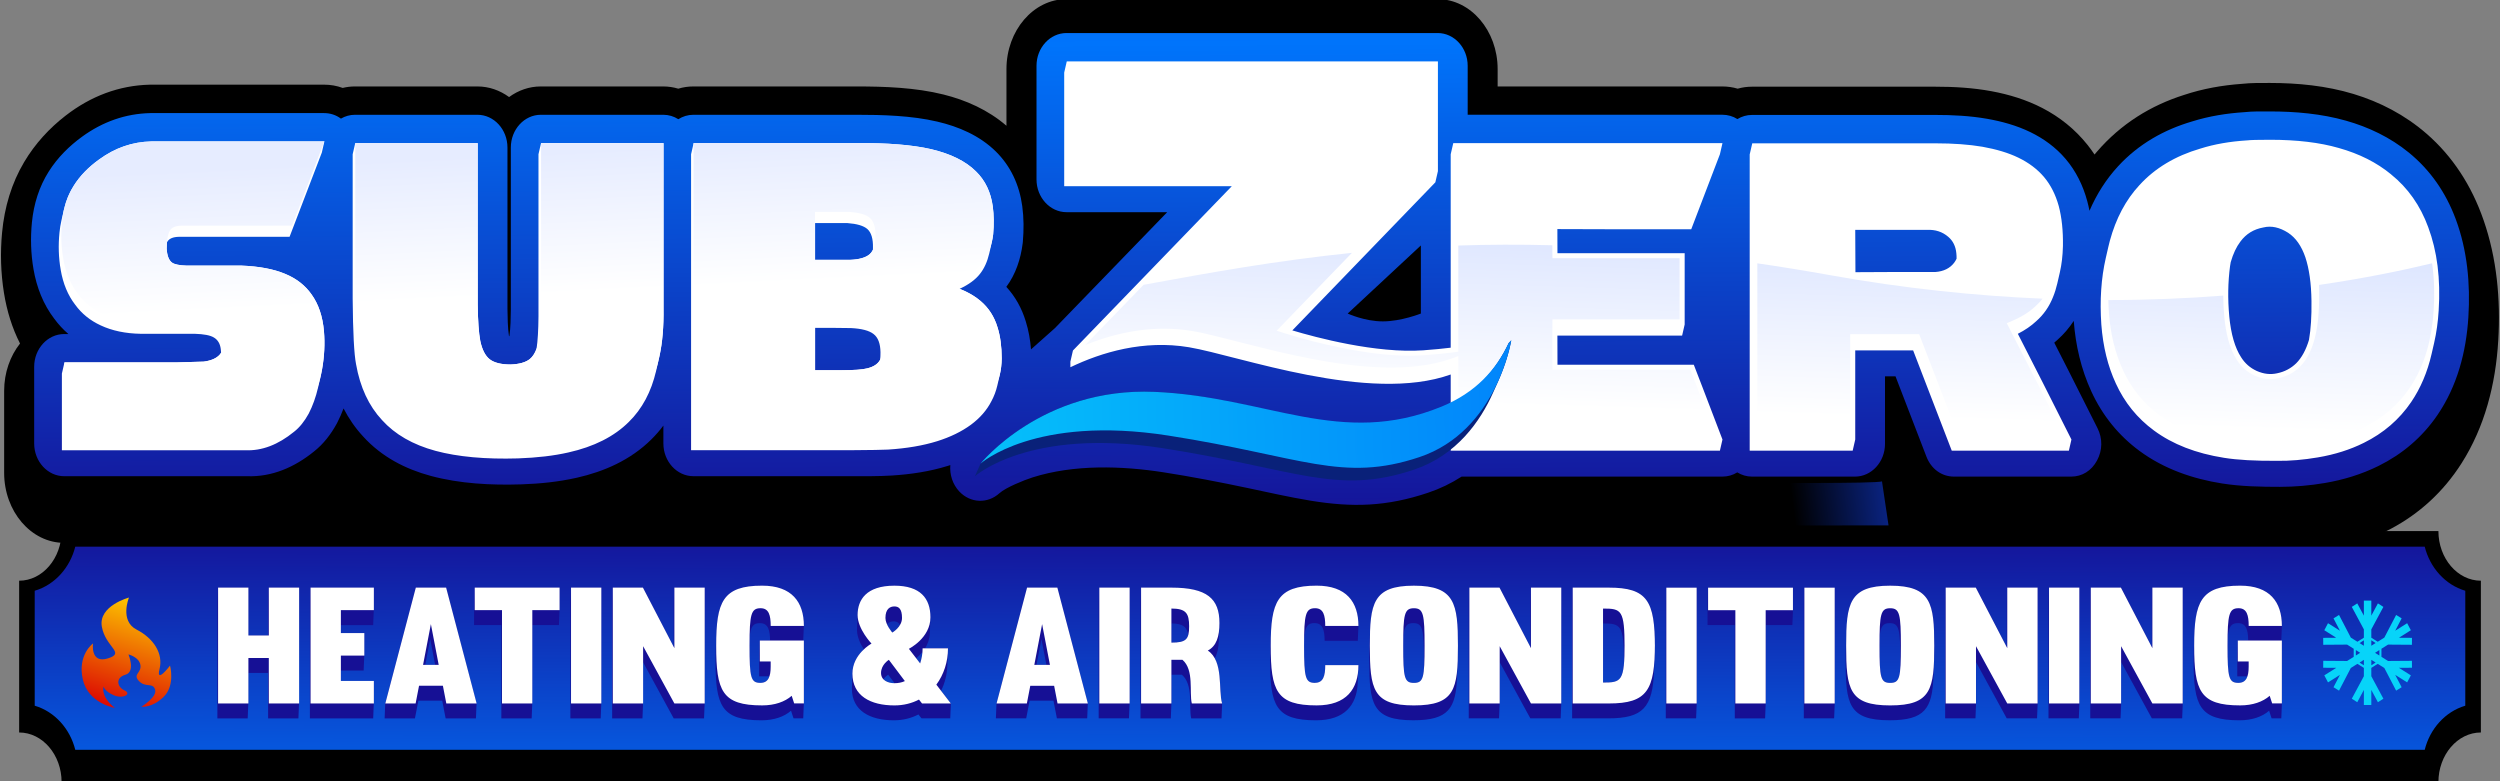 <svg width="960" height="300" viewBox="0 0 960 300" fill="none" xmlns="http://www.w3.org/2000/svg">
<rect x="0" y="0" width="960" height="300" fill="#808080" stroke="none"/>
<g clip-path="url(#clip0_439_1216)">
<path fill-rule="evenodd" clip-rule="evenodd" d="M564.063 208.626C560.154 211.085 556.051 213.112 551.777 214.638C534.192 220.946 519.43 221.506 501.429 218.335C482.648 215.028 464.206 209.907 445.256 206.744C431.816 204.497 402.878 202.928 390.617 212.823C381.528 221.158 368.623 220.387 360.296 210.907C359.058 209.5 357.99 207.973 357.074 206.354C352.487 207.27 347.841 207.838 343.211 208.152C337.801 208.525 332.138 208.457 326.719 208.457C220.062 208.457 130.024 208.457 24.638 208.457C11.945 208.457 1.593 196.383 1.593 181.578V150.096C1.593 143.092 3.907 136.699 7.689 131.908C4.662 125.965 2.635 119.41 1.525 112.509C0.287 104.852 0.075 97.06 0.796 89.319C1.703 79.559 4.45 70.343 9.258 62.262C13.505 55.114 18.983 49.221 25.173 44.422C34.898 36.876 45.802 32.797 57.486 32.518C57.647 32.518 57.791 32.509 57.952 32.509H124.428C126.937 32.509 129.345 32.933 131.592 33.764C133.11 33.391 134.687 33.196 136.298 33.196H183.323C187.783 33.196 191.954 34.688 195.49 37.266C199.026 34.688 203.197 33.196 207.657 33.196H254.682C256.674 33.196 258.616 33.493 260.456 34.052C262.305 33.493 264.238 33.196 266.23 33.196H328.763C339.743 33.196 351.52 33.603 362.289 36.291C370.954 38.453 379.357 42.167 386.479 48.289V26.54C386.479 11.736 396.832 -0.338 409.525 -0.338H552.049C564.742 -0.338 575.094 11.736 575.094 26.54C575.094 28.762 575.094 30.974 575.094 33.196H661.317C663.386 33.196 665.379 33.484 667.27 34.052C669.025 33.552 670.856 33.289 672.739 33.289H743.114C750.338 33.289 757.647 33.705 764.786 35.036C771.459 36.282 778.09 38.283 784.28 41.489C790.817 44.872 796.761 49.544 801.636 55.674C802.577 56.852 803.459 58.073 804.299 59.337C804.595 58.972 804.901 58.616 805.214 58.26C814.524 47.458 826.047 40.446 838.655 36.461C845.905 34.044 853.392 32.73 860.913 32.196C864.389 31.805 868.154 31.856 871.613 31.856C882.348 31.856 893.328 32.925 903.74 36.079C913.873 39.148 923.471 44.092 931.882 51.417C941.734 59.998 949.069 71.19 953.681 84.494C958.786 99.188 960.261 114.925 959.337 130.654C958.336 147.722 954.08 163.984 945.279 177.831C938.199 188.972 928.923 197.307 918.129 203.039C910.608 207.032 902.612 209.635 894.456 211.111C888.173 212.247 881.83 212.832 875.48 212.832C775.241 212.832 675.545 208.635 564.055 208.635L564.063 208.626Z" fill="black"/>
<path fill-rule="evenodd" clip-rule="evenodd" d="M405.303 125.778C419.607 111.016 433.928 96.263 448.206 81.475H409.542C403.2 81.475 398.019 75.828 398.019 68.901V25.26C398.019 18.332 403.191 12.685 409.542 12.685H552.066C558.408 12.685 563.589 18.332 563.589 25.26C563.589 31.526 563.589 37.792 563.589 44.058H661.334C663.471 44.058 665.447 44.634 667.159 45.728C668.821 44.711 670.729 44.134 672.764 44.134H743.14C749.745 44.134 756.46 44.465 762.989 45.609C768.661 46.601 774.368 48.17 779.633 50.722C784.737 53.198 789.409 56.573 793.216 61.05C797.142 65.671 799.872 71.182 801.5 77.21C801.831 78.44 802.119 79.686 802.365 80.941C805.087 74.616 808.725 68.859 813.354 63.831C821.257 55.258 831.067 49.781 841.759 46.635C848.288 44.592 855.062 43.507 861.837 43.074C864.966 42.718 868.502 42.794 871.622 42.794C881.356 42.794 891.403 43.659 900.849 46.339C909.531 48.797 917.79 52.715 924.997 58.591C933.162 65.247 939.182 73.861 943.015 84.18C947.449 96.136 948.653 108.99 947.856 121.785C947.008 135.326 943.507 148.29 936.037 159.287C930.127 167.987 922.385 174.439 913.372 178.908C906.81 182.163 899.823 184.275 892.709 185.479C887.011 186.445 881.262 186.946 875.497 186.946C868.205 186.946 860.523 186.801 853.299 185.657C842.064 183.876 831.05 180.128 821.579 173.159C813.617 167.291 807.359 159.635 803.052 150.265C799.16 141.795 797.024 132.638 796.32 123.217C794.573 125.905 792.504 128.322 790.122 130.442C789.698 130.832 789.265 131.213 788.833 131.586C790.681 135.215 792.538 138.836 794.378 142.465C798.075 149.757 801.721 157.074 805.418 164.366C807.444 168.368 807.385 172.896 805.257 176.839C803.128 180.781 799.525 183.02 795.328 183.02H750.355C745.615 183.02 741.571 180.086 739.74 175.329C735.78 165.061 731.829 154.793 727.877 144.517H723.841C723.841 146.755 723.841 148.994 723.841 151.232C723.841 157.634 723.841 164.044 723.841 170.445C723.841 177.373 718.669 183.02 712.318 183.02H672.772C670.712 183.02 668.779 182.426 667.108 181.392C665.413 182.46 663.463 183.02 661.351 183.02H561.257C557.297 185.58 553.007 187.658 548.411 189.201C532.488 194.543 519.455 194.924 503.176 192.245C495.061 190.905 486.972 189.065 478.917 187.361C468.276 185.114 457.644 183.062 446.909 181.383C430.748 178.857 412.374 178.289 396.527 183.317C393.11 184.402 386.183 187.225 383.783 189.396C379.23 193.525 372.608 193.237 368.368 188.726C365.791 185.979 364.621 182.24 364.926 178.585C364.595 178.696 364.264 178.797 363.934 178.908C357.006 181.07 349.74 182.138 342.558 182.596C337.378 182.927 331.934 182.859 326.745 182.859H266.264C259.922 182.859 254.741 177.212 254.741 170.284V163.425C253.342 165.299 251.799 167.071 250.112 168.741C242.108 176.661 231.967 181.087 221.495 183.452C214.508 185.029 207.31 185.759 200.179 185.996C188.681 186.369 176.565 185.758 165.356 182.732C155.664 180.111 146.515 175.423 139.436 167.597C136.417 164.349 133.933 160.729 131.923 156.837C131.211 158.727 130.397 160.576 129.473 162.373C129.422 162.475 129.371 162.568 129.32 162.67C127.056 166.799 124.199 170.505 120.612 173.337C113.1 179.442 104.4 183.198 94.946 182.867H24.647C18.305 182.867 13.124 177.22 13.124 170.293V140.845C13.124 133.918 18.296 128.271 24.647 128.271H26.258C24.265 126.541 22.442 124.583 20.823 122.37C16.617 116.875 14.074 110.372 12.861 103.36C11.835 97.416 11.666 91.362 12.259 85.35C12.963 78.313 15.032 71.682 18.737 65.84C22.146 60.465 26.589 56.064 31.566 52.46C39.468 46.728 48.236 43.634 57.732 43.43C57.817 43.43 57.885 43.43 57.969 43.43H124.445C126.853 43.43 129.057 44.168 130.914 45.55C132.525 44.609 134.365 44.075 136.315 44.075H183.34C189.682 44.075 194.863 49.722 194.863 56.649V118.579C194.905 121.776 194.947 125.795 195.448 129.085C195.499 129.085 195.549 129.085 195.6 129.085C196.075 125.863 196.126 122.047 196.16 118.927V56.649C196.16 49.722 201.332 44.075 207.683 44.075H254.707C256.81 44.075 258.786 44.694 260.482 45.779C262.177 44.694 264.153 44.075 266.256 44.075H328.788C338.904 44.075 349.986 44.371 359.898 46.695C368.038 48.594 376.135 52.011 382.393 58.167C388.04 63.729 391.423 70.911 392.542 79.127C393.161 83.671 393.169 88.301 392.771 92.871C392.754 93.041 392.737 93.193 392.72 93.363C391.957 99.493 390.007 105.327 386.429 110.151C389.837 113.857 392.347 118.308 393.89 123.396C394.984 126.872 395.62 130.501 395.908 134.164L405.311 125.804L405.303 125.778ZM517.514 120.402L545.613 94.253V120.402C545.613 120.402 538.041 123.413 531.012 123.413C523.992 123.413 517.514 120.402 517.514 120.402Z" fill="url(#paint0_linear_439_1216)"/>
<path fill-rule="evenodd" clip-rule="evenodd" d="M23.655 203.929H936.35C936.35 214.418 943.685 222.99 952.656 222.99V281.274C943.685 281.274 936.35 289.855 936.35 300.335H23.655C23.655 289.847 16.321 281.274 7.35 281.274V222.99C16.321 222.99 23.655 214.409 23.655 203.929Z" fill="black"/>
<path fill-rule="evenodd" clip-rule="evenodd" d="M28.904 209.915C26.928 217.877 21.12 224.55 13.328 226.848V270.989C21.12 273.287 26.928 279.969 28.904 287.922H931.093C933.069 279.96 938.877 273.287 946.669 270.989V226.848C938.877 224.55 933.069 217.868 931.093 209.915H28.904Z" fill="url(#paint1_linear_439_1216)"/>
<path fill-rule="evenodd" clip-rule="evenodd" d="M650.422 140.048H598.073C598.039 136.318 598.022 132.604 598.039 128.882H645.928L646.912 124.6V97.221H598.064C598.03 94.135 598.022 91.057 598.03 87.97C603.855 88.021 612.258 88.047 623.255 88.047H649.43C651.66 82.213 655.323 72.623 660.444 59.243L661.428 54.962H558.052L557.068 59.243V133.511C554.109 133.884 550.641 134.223 546.588 134.512C528.358 135.783 505.262 129.568 496.257 126.872C510.264 112.373 528.579 93.422 551.175 70.012L552.159 65.73V23.589H409.636L408.652 27.871V71.513H472.999C462.511 82.408 442.195 103.428 412.01 134.596L411.026 138.878V141.023C422.999 135.275 439.151 130.416 456.567 133.341C475.585 136.546 525.721 155.048 557.068 143.805V173.057H660.444L661.428 168.775C654.806 151.393 651.117 141.829 650.414 140.048H650.422ZM24.588 80.297L24.571 80.382L23.587 84.663C23.248 86.147 22.994 87.691 22.841 89.302C22.349 94.219 22.502 99.001 23.307 103.623C24.215 108.913 26.063 113.373 28.861 117.002C31.379 120.47 34.652 123.099 38.68 124.956C43.047 126.999 48.159 128.076 54.027 128.178H74.8C78.302 128.288 80.744 128.746 82.126 129.602C83.635 130.492 84.517 131.968 84.772 134.011C84.848 134.512 84.89 134.995 84.907 135.461C84.746 135.716 84.568 135.953 84.373 136.182C83.127 137.606 81.049 138.497 78.217 138.87C77.751 138.921 74.3 139.005 67.805 139.167H24.749L23.765 143.448V172.896H94.268C100.551 173.167 106.783 170.802 112.913 165.799C115.042 164.137 116.915 161.797 118.552 158.812C120.087 155.828 121.291 152.487 122.147 148.765L123.131 144.483C123.317 143.677 123.487 142.855 123.639 142.007C124.547 136.903 124.809 131.985 124.394 127.203C123.902 121.479 122.291 116.748 119.612 113.043C117.17 109.575 113.795 106.946 109.488 105.166C105.07 103.309 99.491 102.266 92.767 101.995H71.68C68.95 101.918 67.084 101.537 66.126 100.892C64.855 100.002 64.151 98.204 63.998 95.466C63.998 94.626 64.023 93.846 64.083 93.126C64.134 93.032 64.185 92.939 64.236 92.846C64.939 91.633 66.415 90.989 68.653 90.938H111.192C112.311 88.115 116.441 77.312 123.58 58.591L124.564 54.309H58.088C50.813 54.47 44.166 56.785 38.069 61.245C33.915 64.229 30.667 67.587 28.335 71.318C26.623 73.98 25.385 76.973 24.613 80.297H24.588ZM337.793 138.463C337.861 138.344 337.929 138.217 337.997 138.081C338.073 137.233 338.107 136.301 338.107 135.275C338.056 131.917 337.174 129.577 335.436 128.262C333.774 126.948 330.891 126.194 326.838 125.982C324.914 125.931 322.446 125.897 319.462 125.897H312.992V142.168H322.726C327.788 142.168 331.247 141.931 333.062 141.439C335.351 140.871 336.928 139.879 337.785 138.454L337.793 138.463ZM751.314 99.366C751.051 99.917 750.737 100.434 750.372 100.926C748.761 103.021 746.37 104.208 743.233 104.445H727.861C721.476 104.445 716.355 104.47 712.488 104.521C712.446 103.597 712.42 98.179 712.412 88.276H739.969C743.165 88.115 745.887 89.005 748.125 90.938C749.94 92.473 750.983 94.567 751.237 97.255C751.313 97.993 751.339 98.688 751.322 99.366H751.314ZM781.872 123.37C779.93 125.193 777.59 126.787 774.851 128.178C777.386 133.163 780.558 139.404 784.39 146.874C789.766 157.591 793.454 164.875 795.43 168.775L794.446 173.057H749.474C746.175 164.51 741.24 151.673 734.644 134.554H712.412V168.775L711.428 173.057H671.882V59.32L672.866 55.038H743.242C750.042 55.038 756.045 55.47 761.259 56.352C766.635 57.319 771.231 58.692 775.046 60.541C779.048 62.474 782.321 64.95 784.865 67.926C787.434 70.962 789.333 74.701 790.554 79.101C791.724 83.51 792.267 88.666 792.165 94.525C792.072 98.213 791.682 101.545 790.987 104.555L790.003 108.837C789.571 110.719 789.02 112.475 788.35 114.094C786.9 117.749 784.738 120.869 781.88 123.362L781.872 123.37ZM918.197 66.985C924.641 72.174 929.389 78.915 932.425 87.216C935.876 96.407 937.232 107.074 936.452 119.241C936.181 123.625 935.604 127.762 934.714 131.637L933.731 135.919C932.128 142.897 929.508 149.061 925.887 154.395C921.317 161.11 915.263 166.325 907.708 170.055C902.485 172.659 896.593 174.541 890.047 175.643C884.518 176.584 879.372 177.017 874.598 176.957C866.026 177.008 859.2 176.635 854.062 175.804C843.26 174.108 834.297 170.615 827.133 165.324C820.689 160.593 815.813 154.547 812.464 147.213C809.429 140.659 807.555 133.129 806.91 124.617C806.274 115.341 806.842 106.828 808.631 99.027L809.615 94.745C809.793 93.982 809.98 93.219 810.175 92.473C812.515 83.875 816.305 76.727 821.579 71.055C827.523 64.551 835.315 59.88 844.947 57.056C850.323 55.36 856.292 54.317 862.889 53.91C864.16 53.749 867.094 53.673 871.715 53.673C882.026 53.673 890.776 54.724 898.051 56.819C905.945 59.023 912.669 62.406 918.205 66.976L918.197 66.985ZM886.664 130.476C885.51 134.333 883.883 137.335 881.763 139.48C879.736 141.464 877.269 142.762 874.386 143.347C871.842 143.915 869.248 143.618 866.619 142.456C864.076 141.303 862.075 139.557 860.591 137.191C858.225 133.562 856.699 128.347 856.046 121.53C855.419 114.755 855.529 108.337 856.334 102.24C856.411 101.715 856.495 101.198 856.589 100.697C857.521 97.45 858.759 94.804 860.311 92.769C862.49 89.81 865.424 88.013 869.138 87.343C872.173 86.588 875.344 87.292 878.642 89.386C881.576 91.32 883.781 94.465 885.265 98.815C886.723 103.224 887.52 108.812 887.605 115.578C887.69 121.386 887.376 126.346 886.655 130.484L886.664 130.476ZM380.849 93.041L379.866 97.323C379.137 100.477 377.95 103.097 376.305 105.174C374.583 107.379 371.98 109.295 368.504 110.906C371.709 112.169 374.405 113.738 376.585 115.62C379.671 118.257 381.833 121.615 383.054 125.693C384.122 129.051 384.665 133.053 384.665 137.674C384.64 139.794 384.411 141.803 383.97 143.711L382.986 147.993C382.486 150.155 381.723 152.173 380.697 154.073C378.933 157.54 376.279 160.55 372.803 163.128C369.242 165.731 364.934 167.834 359.872 169.42C354.446 171.115 348.163 172.184 340.99 172.642C339.379 172.752 334.317 172.828 325.855 172.887H265.374V59.235L266.358 54.953H328.89C340.761 54.843 350.317 55.623 357.583 57.293C365.138 59.091 370.853 61.914 374.77 65.815C378.331 69.283 380.485 73.768 381.24 79.279C381.68 82.586 381.731 86.156 381.392 89.971C381.256 91.048 381.078 92.083 380.849 93.058V93.041ZM325.405 85.664C329.043 85.935 331.612 86.681 333.062 87.945C334.597 89.319 335.292 91.71 335.216 95.169C335.216 95.449 335.199 95.712 335.19 95.975C334.851 96.653 334.427 97.213 333.918 97.653C332.434 98.917 329.916 99.646 326.389 99.773H312.992V85.647H325.405V85.664ZM198.941 176.025C186.375 176.398 175.802 175.431 167.238 173.125C158.513 170.759 151.654 166.808 146.694 161.305C141.606 155.853 138.283 148.705 136.722 139.836C135.968 135.995 135.527 127.584 135.425 114.637V59.235L136.409 54.953H183.433V116.968C183.509 123.26 183.849 127.906 184.417 130.916C185.12 134.274 186.341 136.64 188.054 137.979C189.792 139.294 192.446 139.963 196.05 139.963C199.348 139.853 201.816 139.158 203.427 137.895C204.537 136.979 205.411 135.631 206.047 133.85C206.488 130.857 206.733 126.762 206.776 121.564V59.227L207.759 54.945H254.784V118.3C254.886 125.397 254.368 131.493 253.249 136.623C253.147 137.123 253.046 137.606 252.935 138.098L251.952 142.38C250.086 150.477 246.585 157.006 241.463 162.026C235.825 167.639 228.092 171.539 218.248 173.744C212.745 175.007 206.301 175.762 198.924 176.025H198.941Z" fill="white"/>
<path d="M112.159 86.656C113.278 83.833 117.407 73.03 124.546 54.309H58.071C50.805 54.47 44.157 56.785 38.052 61.245C33.898 64.229 30.65 67.587 28.318 71.318C25.826 75.184 24.342 79.754 23.825 85.02C23.333 89.938 23.485 94.72 24.291 99.341C25.198 104.632 27.047 109.092 29.845 112.721C32.363 116.188 35.636 118.817 39.663 120.674C44.03 122.717 49.143 123.794 55.01 123.896H65.371C69.679 123.896 73.164 123.896 75.784 123.896C79.285 124.006 81.728 124.464 83.11 125.32C84.619 126.211 85.501 127.686 85.755 129.729C86.171 132.494 85.704 134.647 84.381 136.173C83.135 137.598 81.058 138.488 78.226 138.861C77.759 138.912 74.308 138.997 67.814 139.158H24.757V168.606H95.26C101.543 168.877 107.775 166.511 113.905 161.509C116.033 159.847 117.907 157.507 119.544 154.522C121.418 150.893 122.791 146.73 123.648 141.998C124.555 136.894 124.818 131.976 124.402 127.194C123.91 121.471 122.299 116.74 119.62 113.034C117.178 109.566 113.804 106.938 109.496 105.166C105.079 103.309 99.499 102.266 92.776 101.995C90.13 101.995 86.594 101.995 82.177 101.995C77.064 101.995 73.554 101.995 71.688 101.995C68.958 101.918 67.093 101.537 66.135 100.892C64.863 100.002 64.159 98.204 64.006 95.466C64.006 92.269 64.422 89.954 65.227 88.564C65.931 87.351 67.406 86.707 69.645 86.656H112.184H112.159ZM199.925 171.751C207.301 171.48 213.737 170.734 219.248 169.47C229.092 167.266 236.825 163.374 242.464 157.752C247.89 152.436 251.502 145.424 253.266 136.631C254.385 131.501 254.902 125.397 254.801 118.308V54.953H207.776V117.291C207.725 123.413 207.386 128.008 206.793 131.078C206.199 134.274 205.08 136.555 203.443 137.903C201.832 139.166 199.365 139.862 196.067 139.972C192.455 139.972 189.809 139.302 188.071 137.979C186.358 136.64 185.137 134.274 184.434 130.916C183.865 127.906 183.526 123.26 183.45 116.968V54.953H136.425V110.355C136.527 123.302 136.968 131.713 137.723 135.554C139.283 144.423 142.607 151.571 147.694 157.023C152.654 162.535 159.505 166.477 168.23 168.843C176.802 171.158 187.367 172.124 199.933 171.743L199.925 171.751ZM337.785 138.463C336.928 139.887 335.343 140.879 333.062 141.447C331.247 141.931 327.788 142.177 322.726 142.177H312.992V121.623H320.445C323.43 121.623 325.897 121.649 327.822 121.7C331.875 121.912 334.757 122.666 336.419 123.981C338.158 125.295 339.039 127.635 339.09 130.993C339.09 134.486 338.649 136.987 337.793 138.463H337.785ZM312.983 81.391C322.098 81.391 326.567 81.391 326.38 81.391C330.018 81.662 332.587 82.408 334.037 83.671C335.571 85.045 336.267 87.436 336.19 90.896C336.14 94.143 335.359 96.407 333.901 97.67C332.417 98.934 329.899 99.663 326.372 99.79C325.329 99.79 320.894 99.79 312.975 99.79V81.382L312.983 81.391ZM360.839 165.138C365.901 163.552 370.217 161.458 373.769 158.846C377.246 156.269 379.9 153.259 381.663 149.791C383.613 146.221 384.597 142.185 384.648 137.674C384.648 133.053 384.105 129.051 383.037 125.693C381.816 121.607 379.662 118.249 376.567 115.62C373.167 112.695 368.546 110.516 362.645 109.092C369.682 107.099 374.566 104.36 377.263 100.892C379.416 98.179 380.798 94.525 381.366 89.954C381.706 86.139 381.655 82.569 381.214 79.262C380.459 73.751 378.306 69.266 374.744 65.798C370.827 61.906 365.112 59.082 357.558 57.276C350.291 55.614 340.727 54.834 328.865 54.936H266.332V168.589H326.813C335.275 168.538 340.345 168.453 341.956 168.343C349.121 167.885 355.404 166.808 360.83 165.121L360.839 165.138Z" fill="url(#paint2_linear_439_1216)"/>
<path fill-rule="evenodd" clip-rule="evenodd" d="M439.134 109.388C431.664 117.096 424.194 124.803 416.724 132.511C429.756 127.203 443.823 124.761 457.881 127.126C460.772 127.61 463.664 128.288 466.513 128.983C470.133 129.865 473.745 130.806 477.357 131.722C486.048 133.943 494.748 136.089 503.549 137.776C512.834 139.565 522.381 140.913 531.843 141.117C540.348 141.303 549.344 140.566 557.399 137.674L559.994 136.742V166.817H658.613C656.383 160.958 654.136 155.099 651.889 149.24C650.956 146.823 650.04 144.39 649.091 141.982C632.082 141.982 615.073 141.982 598.064 141.982H596.14L596.123 140.057C596.072 134.893 596.072 129.729 596.123 124.566L596.14 122.641H644.962V99.146H596.14L596.114 97.229C596.106 96.212 596.097 95.195 596.089 94.177C583.497 93.838 571.491 93.897 559.985 94.287V135.054L558.298 135.283C554.457 135.792 550.582 136.148 546.716 136.419C536.278 137.148 524.823 135.563 514.597 133.469C507.432 132.002 500.217 130.153 493.239 127.949L490.245 126.999L492.425 124.744C501.328 115.527 510.23 106.31 519.142 97.094C490.084 100.078 464.054 104.776 439.126 109.371L439.134 109.388ZM674.808 101.121C683.711 102.41 692.868 103.894 702.314 105.59C731.447 110.83 758.919 113.619 784.348 114.688C783.534 115.748 782.61 116.723 781.584 117.63L781.558 117.655L781.533 117.681C778.938 120.114 775.784 121.92 772.52 123.302L770.603 124.116L771.553 125.973C775.258 133.24 778.981 140.489 782.669 147.764C785.891 154.115 789.07 160.483 792.276 166.842H751.788C746.998 154.429 742.224 141.998 737.442 129.585L736.967 128.339H710.479V130.281C710.479 136.708 710.479 143.143 710.479 149.57C710.479 155.327 710.479 161.085 710.479 166.842H674.816V101.13L674.808 101.121ZM809.598 115.222C825.276 115.213 840.021 114.577 853.723 113.509C853.74 116.248 853.884 118.987 854.138 121.717C854.656 127.262 855.902 133.528 858.98 138.242C860.659 140.922 862.948 142.94 865.848 144.237C868.714 145.517 871.741 145.907 874.81 145.254C877.998 144.576 880.839 143.169 883.153 140.862C886.147 137.878 887.876 133.774 888.911 129.729C890.403 123.896 890.632 117.274 890.556 111.271C890.547 110.66 890.539 110.041 890.513 109.414C907.598 106.921 922.191 103.936 933.926 101.104C934.782 107.057 934.909 113.128 934.528 119.122C933.866 129.695 931.297 140.167 925.277 149.028C920.817 155.59 914.941 160.517 907.844 164.044C902.452 166.723 896.652 168.453 890.725 169.453C885.748 170.293 880.678 170.802 875.616 170.742H875.582C868.968 170.785 861.897 170.649 855.359 169.615C846.049 168.139 836.926 165.129 829.278 159.491C823.08 154.929 818.433 149.121 815.22 142.134C812.04 135.224 810.378 127.779 809.836 120.207C809.717 118.546 809.632 116.884 809.598 115.213V115.222Z" fill="url(#paint3_linear_439_1216)"/>
<path fill-rule="evenodd" clip-rule="evenodd" d="M579.309 131.764C579.995 131.086 580.326 130.679 580.326 130.679C580.326 130.679 579.419 136.436 576.349 143.949C576.349 143.957 576.341 143.966 576.341 143.974C576.121 144.517 575.883 145.068 575.637 145.636C575.612 145.695 575.586 145.746 575.561 145.806C575.519 145.899 575.476 146.001 575.434 146.094L573.272 150.935C568.506 161.593 559.476 174.812 542.959 180.349C513.232 190.329 497.843 180.128 446.477 172.099C395.12 164.078 374.354 182.893 374.354 182.893L376.517 178.051C376.517 178.051 400.02 148.612 443.34 150.469C486.659 152.326 514.834 172.794 553.634 156.845C566.59 151.52 574.51 142.032 579.317 131.764H579.309Z" fill="#092179"/>
<path fill-rule="evenodd" clip-rule="evenodd" d="M579.309 131.764C579.987 131.086 580.326 130.679 580.326 130.679C580.326 130.679 574.849 165.528 545.113 175.507C515.385 185.487 499.996 175.287 448.63 167.257C397.273 159.236 376.508 178.051 376.508 178.051C376.508 178.051 400.012 148.612 443.331 150.469C486.65 152.326 514.826 172.056 553.626 156.108C566.582 150.783 574.501 142.041 579.309 131.764Z" fill="url(#paint4_linear_439_1216)"/>
<path fill-rule="evenodd" clip-rule="evenodd" d="M907.725 230.629H910.583V236.412L913.118 231.698L915.221 233.046L910.583 241.677V244.874L911.812 245.654L913.05 246.434L915.585 244.84L920.113 236.141L922.233 237.455L919.757 242.203L924.344 239.312L925.769 242.008L921.181 244.899L926.193 244.933L926.176 247.596L917.01 247.528L914.475 249.122V250.674V252.225L917.01 253.819L926.176 253.752L926.193 256.414L921.181 256.448L925.769 259.339L924.344 262.036L919.757 259.144L922.233 263.892L920.113 265.207L915.585 256.507L913.05 254.913L911.812 255.693L910.583 256.473V259.67L915.221 268.302L913.118 269.65L910.583 264.935V270.718H907.725V264.935L905.19 269.65L903.087 268.302L907.725 259.67V256.473L906.487 255.693L905.249 254.913L902.714 256.507L898.186 265.207L896.067 263.892L898.543 259.144L893.955 262.036L892.531 259.339L897.118 256.448L892.107 256.414L892.124 253.752L901.29 253.819L903.825 252.225V250.674V249.122L901.29 247.528L892.124 247.596L892.107 244.933L897.118 244.899L892.531 242.008L893.955 239.312L898.543 242.203L896.067 237.455L898.186 236.141L902.714 244.84L905.249 246.434L906.487 245.654L907.725 244.874V241.677L903.087 233.046L905.19 231.698L907.725 236.412V230.629ZM910.583 245.875V247.969L912.245 246.918L911.414 246.392L910.583 245.866V245.875ZM913.678 249.622L912.016 250.674L913.678 251.725V250.674V249.622ZM912.253 254.421L910.591 253.37V255.464L911.422 254.939L912.253 254.413V254.421ZM907.734 255.473V253.378L906.072 254.43L906.903 254.956L907.734 255.481V255.473ZM904.639 251.725L906.301 250.674L904.639 249.622V250.674V251.725ZM906.063 246.926L907.725 247.977V245.883L906.894 246.409L906.063 246.934V246.926Z" fill="#07D4F9"/>
<path fill-rule="evenodd" clip-rule="evenodd" d="M44.267 271.88C44.267 271.88 33.847 270.243 31.778 260.815C29.709 251.386 35.721 247.079 35.721 247.079C35.721 247.079 34.593 254.973 41.452 252.819C48.312 250.665 40.511 248.622 39.104 240.626C37.696 232.63 49.524 229.459 49.524 229.459C49.524 229.459 45.861 238.371 52.433 241.754C59.004 245.137 62.76 250.979 61.259 256.923C59.758 262.866 65.295 255.592 65.295 255.592C65.295 255.592 67.364 263.172 62.853 267.581C58.343 271.99 54.306 271.371 54.306 271.371C54.306 271.371 60.411 267.683 59.563 264.817C58.716 261.951 55.901 264.206 53.365 261.535C50.83 258.873 54.4 258.457 53.925 255.388C53.459 252.31 49.321 251.293 49.321 251.293C49.321 251.293 52.136 257.957 48.193 259.085C44.25 260.213 44.903 263.799 47.82 265.13C50.728 266.462 47.26 268.514 43.691 266.979C40.121 265.444 39.748 263.596 39.748 263.596C39.748 263.596 39.146 265.8 40.833 268.369C42.529 270.93 44.25 271.897 44.25 271.897L44.267 271.88Z" fill="url(#paint5_linear_439_1216)"/>
<path fill-rule="evenodd" clip-rule="evenodd" d="M722.671 184.826C721.51 185.767 672.086 185.411 672.086 185.411L669.551 201.801L725.198 201.75L722.68 184.826H722.671Z" fill="url(#paint6_linear_439_1216)"/>
<path fill-rule="evenodd" clip-rule="evenodd" d="M275.625 237.243L275.617 237.285C275.557 237.642 275.507 238.015 275.456 238.388V238.413C275.312 239.566 275.201 240.796 275.133 242.118C275.125 242.212 275.125 242.305 275.116 242.398C275.1 242.678 275.091 242.949 275.074 243.238L274.845 248.961C274.786 250.428 274.76 251.996 274.76 253.667C274.76 271.049 276.956 276.594 292.405 276.594C297.238 276.594 301.122 275.22 303.759 272.914L304.708 275.839H308.439L308.668 270.116V245.942H308.439L308.668 240.338C308.668 231.18 304.055 224.881 292.634 224.881C281.73 224.881 277.389 228.111 275.803 236.175V236.183C275.735 236.522 275.676 236.87 275.617 237.235L275.625 237.243ZM329.348 235.098C329.348 235.106 329.348 235.115 329.348 235.115C329.34 235.267 329.331 235.412 329.323 235.564L329.094 241.287C329.085 241.482 329.085 241.686 329.085 241.889C329.085 244.552 330.4 247.274 331.731 249.342C329.806 251.149 327.601 254.04 327.364 257.957C327.364 257.983 327.364 258 327.364 258.025C327.364 258.084 327.356 258.135 327.356 258.195L327.127 263.918C327.118 264.07 327.118 264.223 327.118 264.384C327.118 272.923 334.071 276.594 343.228 276.594C346.747 276.594 349.969 275.78 352.674 274.347L353.844 275.839H364.901L365.129 270.116L361.382 265.241C362.806 262.332 363.646 259.059 363.781 255.651C363.858 253.735 363.934 251.827 364.01 249.911C364.027 249.58 364.027 249.249 364.027 248.919H355.243C356.235 247.324 356.964 245.425 357.049 243.204L357.278 237.48C357.286 237.328 357.286 237.175 357.286 237.023C357.286 229.731 353.403 224.872 343.449 224.872C333.342 224.872 329.755 229.654 329.357 235.081L329.348 235.098ZM488.575 237.243L488.567 237.285C488.507 237.642 488.456 238.015 488.405 238.388V238.413C488.261 239.566 488.151 240.796 488.083 242.118C488.075 242.212 488.075 242.305 488.066 242.398C488.049 242.678 488.041 242.958 488.024 243.238L487.795 248.961C487.736 250.428 487.71 251.996 487.71 253.667C487.71 271.049 489.906 276.594 505.355 276.594C516.335 276.594 521.024 270.777 521.372 262.188L521.601 256.465C521.618 256.117 521.618 255.77 521.618 255.413H508.874L508.789 257.525C508.518 260.416 507.551 262.205 504.923 262.205C501.26 262.205 500.751 260.272 500.751 247.935C500.751 246.884 500.751 245.9 500.768 244.993C501.183 240.363 502.252 239.269 504.77 239.269C507.992 239.269 508.653 242.076 508.653 246.061H521.397L521.626 240.338C521.626 231.18 517.014 224.881 505.592 224.881C494.688 224.881 490.347 228.111 488.762 236.175V236.183C488.694 236.522 488.634 236.87 488.575 237.235V237.243ZM526.603 236.429L526.595 236.488C526.544 236.819 526.502 237.15 526.459 237.489C526.459 237.506 526.451 237.531 526.451 237.548C526.324 238.617 526.23 239.753 526.162 240.965C526.154 241.092 526.154 241.228 526.145 241.355C526.137 241.542 526.129 241.728 526.12 241.923L525.891 247.647C525.815 249.487 525.798 251.488 525.798 253.658C525.798 270.421 526.968 276.585 542.713 276.585C556.322 276.585 559.044 271.973 559.527 259.899L559.756 254.176C559.832 252.285 559.858 250.207 559.858 247.935C559.858 231.732 558.688 224.881 542.942 224.881C531.631 224.881 527.841 228.425 526.612 236.421L526.603 236.429ZM635.491 247.155V247.129V248.622L635.474 248.944C635.457 249.97 635.44 250.953 635.397 251.886L635.168 257.61C634.6 271.651 630.988 275.848 617.532 275.848H603.694V231.359L603.923 225.635H617.761C628.292 225.635 632.794 228.213 634.524 236.081C634.524 236.098 634.532 236.115 634.532 236.124C634.6 236.446 634.668 236.768 634.727 237.107C634.736 237.158 634.744 237.209 634.753 237.251C634.804 237.557 634.855 237.87 634.905 238.193C634.914 238.277 634.931 238.362 634.939 238.447C634.982 238.744 635.016 239.041 635.058 239.346C635.075 239.464 635.083 239.583 635.1 239.71C635.134 239.99 635.16 240.27 635.185 240.558C635.202 240.711 635.211 240.872 635.228 241.033C635.253 241.296 635.27 241.559 635.287 241.83C635.304 242.025 635.312 242.229 635.321 242.424C635.338 242.67 635.346 242.915 635.363 243.161C635.372 243.399 635.389 243.636 635.397 243.882C635.406 244.103 635.414 244.331 635.423 244.56C635.431 244.84 635.44 245.128 635.448 245.417C635.457 245.62 635.457 245.815 635.465 246.019C635.474 246.349 635.474 246.68 635.482 247.019C635.482 247.138 635.482 247.24 635.491 247.358L635.499 247.155H635.491ZM709.521 236.429L709.512 236.488C709.461 236.819 709.419 237.15 709.376 237.489C709.376 237.506 709.368 237.531 709.368 237.548C709.241 238.617 709.148 239.753 709.08 240.965C709.071 241.092 709.071 241.228 709.063 241.355C709.054 241.542 709.046 241.728 709.037 241.923L708.808 247.647C708.732 249.487 708.715 251.488 708.715 253.658C708.715 270.421 709.885 276.585 725.631 276.585C739.239 276.585 741.961 271.973 742.444 259.899L742.673 254.176C742.75 252.285 742.775 250.207 742.775 247.935C742.775 231.732 741.605 224.881 725.86 224.881C714.549 224.881 710.759 228.425 709.521 236.421V236.429ZM843.209 237.243L843.2 237.285C843.141 237.642 843.09 238.015 843.039 238.388V238.413C842.895 239.566 842.785 240.796 842.717 242.118C842.709 242.212 842.708 242.305 842.7 242.398C842.683 242.678 842.675 242.958 842.658 243.238L842.429 248.961C842.369 250.428 842.344 251.996 842.344 253.667C842.344 271.049 844.54 276.594 859.989 276.594C864.822 276.594 868.705 275.22 871.342 272.914L872.292 275.839H876.023L876.251 270.116V245.942H876.023L876.251 240.338C876.251 231.18 871.639 224.881 860.218 224.881C849.314 224.881 844.972 228.111 843.387 236.175V236.183C843.319 236.522 843.26 236.87 843.2 237.235L843.209 237.243ZM449.818 270.124V259.093H453.837C458.373 262.96 456.397 271.49 457.423 275.856H469.065L469.294 270.133C468.047 265.987 469.26 257.847 466.47 252.768C467.454 251.072 467.912 248.859 468.014 246.231L468.242 240.507C468.259 240.092 468.268 239.668 468.268 239.227C468.268 229.883 463.511 225.644 449.818 225.644H438.176L437.947 231.367V275.856H449.589L449.818 270.133V270.124ZM651.533 270.124V225.635H639.891L639.662 231.359V275.848H651.304L651.533 270.124ZM758.809 270.124V254.277L770.586 275.848H782.228L782.457 270.124V225.635H770.815L770.586 231.359V248.427L758.733 225.627H747.167L746.938 231.35V275.839H758.58L758.809 270.116V270.124ZM814.533 270.124V254.277L826.31 275.848H837.952L838.181 270.124V225.635H826.539L826.31 231.359V248.427L814.457 225.627H802.883L802.654 231.35V275.839H814.295L814.524 270.116L814.533 270.124ZM863.287 245.951C863.27 242.025 862.6 239.278 859.404 239.278C856.885 239.278 855.817 240.372 855.402 245.001C855.393 245.908 855.385 246.892 855.385 247.943C855.385 260.28 855.893 262.214 859.556 262.214C861.439 262.214 862.499 261.306 863.033 259.712H859.107V251.674L859.336 245.951H863.279H863.287ZM798.491 270.124V225.635H786.849L786.62 231.359V275.848H798.262L798.491 270.124ZM729.701 257.092C729.302 261.349 728.293 262.214 725.851 262.214C722.188 262.214 721.747 260.28 721.747 247.943C721.747 246.731 721.756 245.62 721.764 244.603C722.163 240.312 723.172 239.278 725.614 239.278C729.277 239.278 729.717 241.584 729.717 253.675C729.717 254.922 729.718 256.058 729.701 257.101V257.092ZM678.03 270.124V240.024H688.272L688.501 234.301V225.635H655.916L655.688 231.359V240.024H666.159V275.856H677.801L678.03 270.133V270.124ZM704.535 270.124V225.635H692.893L692.664 231.359V275.848H704.306L704.535 270.124ZM615.565 239.397V262.086C621.042 262.086 622.992 261.781 623.595 255.006C623.603 254.557 623.603 254.091 623.603 253.607C623.561 240.05 622.331 239.414 615.565 239.405V239.397ZM575.875 270.124V254.277L587.652 275.848H599.294L599.523 270.124V225.635H587.881L587.652 231.359V248.427L575.798 225.627H564.225L563.996 231.35V275.839H575.637L575.866 270.116L575.875 270.124ZM546.775 257.092C546.376 261.349 545.367 262.214 542.925 262.214C539.262 262.214 538.822 260.28 538.822 247.943C538.822 246.731 538.83 245.62 538.839 244.603C539.237 240.312 540.246 239.278 542.688 239.278C546.351 239.278 546.792 241.584 546.792 253.675C546.792 254.922 546.783 256.058 546.775 257.101V257.092ZM456.253 243.916C455.838 240.728 454.269 239.439 449.801 239.397V246.756C453.845 246.756 455.592 246.112 456.253 243.916ZM295.441 259.712C294.898 261.298 293.847 262.214 291.964 262.214C288.301 262.214 287.793 260.28 287.793 247.943C287.793 246.892 287.801 245.908 287.81 245.001C288.225 240.372 289.293 239.278 291.812 239.278C295 239.278 295.678 242.025 295.695 245.951H291.752L291.523 251.674V259.712H295.449H295.441ZM343.508 262.332C343.474 262.332 343.449 262.332 343.415 262.332C341.905 262.332 340.21 261.917 339.201 260.84C340.049 259.695 341.058 259.085 341.058 259.085L343.5 262.332H343.508ZM401.818 255.295H398.011L399.91 245.383L401.81 255.295H401.818ZM433.758 270.124L433.529 275.848H421.888V231.359L422.117 225.635H433.758V270.124ZM394.365 225.635L382.647 270.124L382.418 275.848H394.06L395.374 269.056H404.531L405.846 275.848H417.487L417.716 270.124L405.998 225.635H394.357H394.365ZM345.577 239.982C345.043 238.922 344.169 238.591 343.186 238.591C342.27 238.591 341.278 238.871 340.6 239.778C341.38 241.499 342.609 242.898 342.609 242.898C342.609 242.898 344.475 241.839 345.568 239.982H345.577ZM354.2 250.368C354.073 251.878 353.751 253.362 353.31 254.735L351.809 252.785C352.589 252.132 353.428 251.327 354.209 250.368H354.2ZM167.103 255.303H163.296L165.195 245.391L167.094 255.303H167.103ZM246.932 254.286V270.133L246.703 275.856H235.062V231.367L235.291 225.644H246.856L258.71 248.444V231.376L258.939 225.652H270.58V270.141L270.351 275.865H258.71L246.932 254.294V254.286ZM204.385 240.033V270.133L204.156 275.856H192.514V240.024H182.043V231.359L182.272 225.635H214.856V234.301L214.627 240.024H204.385V240.033ZM230.89 270.133L230.661 275.856H219.02V231.367L219.248 225.644H230.89V270.133ZM130.863 240.033V243.093H139.868V251.759L139.639 257.482H130.863V261.476H143.531V270.141L143.302 275.865H118.993V231.376L119.222 225.652H143.531V234.318L143.302 240.041H130.863V240.033ZM159.641 225.644L147.923 270.133L147.694 275.856H159.336L160.65 269.065H169.807L171.122 275.856H182.763L182.992 270.133L171.274 225.644H159.633H159.641ZM95.345 258.415V270.133L95.116 275.856H83.474V231.367L83.703 225.644H95.345V244.026H102.951V231.367L103.18 225.644H114.821V270.133L114.592 275.856H102.951V258.407H95.345V258.415Z" fill="#161095"/>
<path d="M103.222 225.635V244.018H95.387V225.635H83.746V270.124H95.387V252.675H103.222V270.124H114.864V225.635H103.222ZM130.897 234.292H143.565V225.635H119.256V270.124H143.565V261.467H130.897V251.751H139.902V243.085H130.897V234.301V234.292ZM159.675 225.635L147.957 270.124H159.599L160.913 263.333H170.07L171.384 270.124H183.026L171.308 225.635H159.666H159.675ZM165.458 239.659L168.459 255.303H162.456L165.458 239.659ZM204.41 234.301H214.882V225.644H182.297V234.301H192.768V270.133H204.41V234.301ZM219.274 225.644V270.133H230.915V225.644H219.274ZM258.964 225.644V248.885L246.881 225.644H235.316V270.133H246.958V248.138L258.964 270.133H270.606V225.644H258.964ZM308.685 270.133V245.959H291.769V253.997H295.941V255.931C295.941 259.797 295.059 262.222 291.99 262.222C288.327 262.222 287.818 260.289 287.818 247.952C287.818 235.861 288.403 233.555 292.066 233.555C295.288 233.555 295.949 236.361 295.949 240.346H308.693C308.693 231.189 304.081 224.889 292.659 224.889C277.499 224.889 275.015 231.121 275.015 247.943C275.015 265.325 277.211 270.871 292.659 270.871C297.492 270.871 301.376 269.497 304.013 267.191L304.962 270.116H308.693L308.685 270.133ZM365.121 270.133L359.559 262.909C362.416 259.042 364.027 254.125 364.027 248.952H354.285C354.285 250.945 353.92 252.938 353.335 254.744L349.011 249.139C349.011 249.139 357.286 245.027 357.286 237.048C357.286 229.756 353.403 224.898 343.449 224.898C332.68 224.898 329.314 230.316 329.314 236.175C329.314 241.533 334.656 247.138 334.656 247.138C334.656 247.138 327.33 251.123 327.33 258.669C327.33 267.208 334.283 270.879 343.44 270.879C346.959 270.879 350.172 270.065 352.886 268.632L354.056 270.124H365.112L365.121 270.133ZM343.449 262.341C341.108 262.341 338.319 261.34 338.319 258.415C338.319 255.176 341.32 253.37 341.32 253.37L347.468 261.535C346.298 262.095 344.907 262.349 343.44 262.349L343.449 262.341ZM340.006 237.294C340.006 233.741 341.838 232.868 343.449 232.868C345.06 232.868 346.374 233.741 346.374 237.294C346.374 240.787 342.643 242.898 342.643 242.898C342.643 242.898 340.006 239.905 340.006 237.294ZM394.39 225.644L382.672 270.133H394.314L395.628 263.341H404.786L406.1 270.133H417.742L406.024 225.644H394.382H394.39ZM400.173 239.668L403.175 255.312H397.171L400.173 239.668ZM422.142 225.644V270.133H433.784V225.644H422.142ZM454.065 253.37C458.602 257.236 456.626 265.766 457.652 270.133H469.294C467.759 265.02 469.955 253.87 463.799 249.817C467.166 248.071 468.268 244.331 468.268 239.227C468.268 229.883 463.511 225.644 449.818 225.644H438.176V270.133H449.818V253.37H454.065ZM449.818 233.682C455.456 233.682 456.626 235.547 456.626 240.533C456.626 245.518 455.456 246.765 449.818 246.765V233.682ZM504.931 262.222C501.268 262.222 500.759 260.289 500.759 247.952C500.759 235.861 501.344 233.555 505.007 233.555C508.229 233.555 508.891 236.361 508.891 240.346H521.635C521.635 231.189 517.022 224.889 505.601 224.889C490.44 224.889 487.956 231.121 487.956 247.943C487.956 265.325 490.152 270.871 505.601 270.871C517.022 270.871 521.635 264.579 521.635 255.413H508.891C508.891 259.526 508.161 262.205 504.939 262.205L504.931 262.222ZM542.934 233.563C546.597 233.563 547.038 235.869 547.038 247.96C547.038 260.297 546.597 262.231 542.934 262.231C539.271 262.231 538.83 260.297 538.83 247.96C538.83 235.869 539.271 233.563 542.934 233.563ZM542.934 224.898C527.188 224.898 526.018 231.749 526.018 247.952C526.018 264.715 527.188 270.879 542.934 270.879C558.679 270.879 559.849 264.706 559.849 247.952C559.849 231.749 558.679 224.898 542.934 224.898ZM587.889 225.644V248.885L575.807 225.644H564.241V270.133H575.883V248.138L587.889 270.133H599.531V225.644H587.889ZM635.482 248.639C635.482 230.757 632.625 225.644 617.761 225.644H603.923V270.133H617.761C632.625 270.133 635.482 265.02 635.482 247.138V248.63V248.639ZM623.84 247.146C623.84 261.603 622.67 262.103 615.565 262.103V233.69C622.67 233.69 623.84 234.191 623.84 248.647V247.155V247.146ZM639.874 225.652V270.141H651.516V225.652H639.874ZM678.021 234.309H688.493V225.652H655.908V234.309H666.379V270.141H678.021V234.309ZM692.885 225.652V270.141H704.526V225.652H692.885ZM725.834 233.563C729.497 233.563 729.938 235.869 729.938 247.96C729.938 260.297 729.497 262.231 725.834 262.231C722.171 262.231 721.73 260.297 721.73 247.96C721.73 235.869 722.171 233.563 725.834 233.563ZM725.834 224.898C710.089 224.898 708.919 231.749 708.919 247.952C708.919 264.715 710.089 270.879 725.834 270.879C741.58 270.879 742.75 264.706 742.75 247.952C742.75 231.749 741.58 224.898 725.834 224.898ZM770.79 225.644V248.885L758.707 225.644H747.142V270.133H758.783V248.138L770.79 270.133H782.431V225.644H770.79ZM786.824 225.644V270.133H798.465V225.644H786.824ZM826.514 225.644V248.885L814.431 225.644H802.866V270.133H814.507V248.138L826.514 270.133H838.155V225.644H826.514ZM876.234 270.133V245.959H859.319V253.997H863.49V255.931C863.49 259.797 862.609 262.222 859.539 262.222C855.876 262.222 855.368 260.289 855.368 247.952C855.368 235.861 855.953 233.555 859.616 233.555C862.838 233.555 863.499 236.361 863.499 240.346H876.243C876.243 231.189 871.63 224.889 860.209 224.889C845.049 224.889 842.564 231.121 842.564 247.943C842.564 265.325 844.76 270.871 860.209 270.871C865.042 270.871 868.926 269.497 871.562 267.191L872.512 270.116H876.243L876.234 270.133Z" fill="white"/>
</g>
<defs>
<linearGradient id="paint0_linear_439_1216" x1="476.933" y1="196.001" x2="475.449" y2="-76.268" gradientUnits="userSpaceOnUse">
<stop stop-color="#151499"/>
<stop offset="0.659" stop-color="#0074FB"/>
<stop offset="1" stop-color="#1445E3"/>
</linearGradient>
<linearGradient id="paint1_linear_439_1216" x1="383.495" y1="324.678" x2="383.961" y2="180.976" gradientUnits="userSpaceOnUse">
<stop stop-color="#0074FB"/>
<stop offset="1" stop-color="#190085"/>
</linearGradient>
<linearGradient id="paint2_linear_439_1216" x1="228.651" y1="112.297" x2="225.972" y2="57.633" gradientUnits="userSpaceOnUse">
<stop stop-color="white"/>
<stop offset="1" stop-color="#E6ECFF"/>
</linearGradient>
<linearGradient id="paint3_linear_439_1216" x1="706.867" y1="159.991" x2="709.555" y2="75.057" gradientUnits="userSpaceOnUse">
<stop stop-color="white"/>
<stop offset="1" stop-color="#D4DFFF"/>
</linearGradient>
<linearGradient id="paint4_linear_439_1216" x1="639.569" y1="169.843" x2="308.269" y2="181.511" gradientUnits="userSpaceOnUse">
<stop stop-color="#0074FB"/>
<stop offset="1" stop-color="#07D4F9"/>
</linearGradient>
<linearGradient id="paint5_linear_439_1216" x1="42.385" y1="270.532" x2="54.747" y2="230.807" gradientUnits="userSpaceOnUse">
<stop stop-color="#DD0D02"/>
<stop offset="1" stop-color="#FDC600"/>
</linearGradient>
<linearGradient id="paint6_linear_439_1216" x1="794.2" y1="189.006" x2="689.417" y2="202.106" gradientUnits="userSpaceOnUse">
<stop/>
<stop offset="0.51" stop-color="#0E32B8"/>
<stop offset="1"/>
</linearGradient>
<clipPath id="clip0_439_1216">
<rect width="960" height="300" fill="white"/>
</clipPath>
</defs>
</svg>
